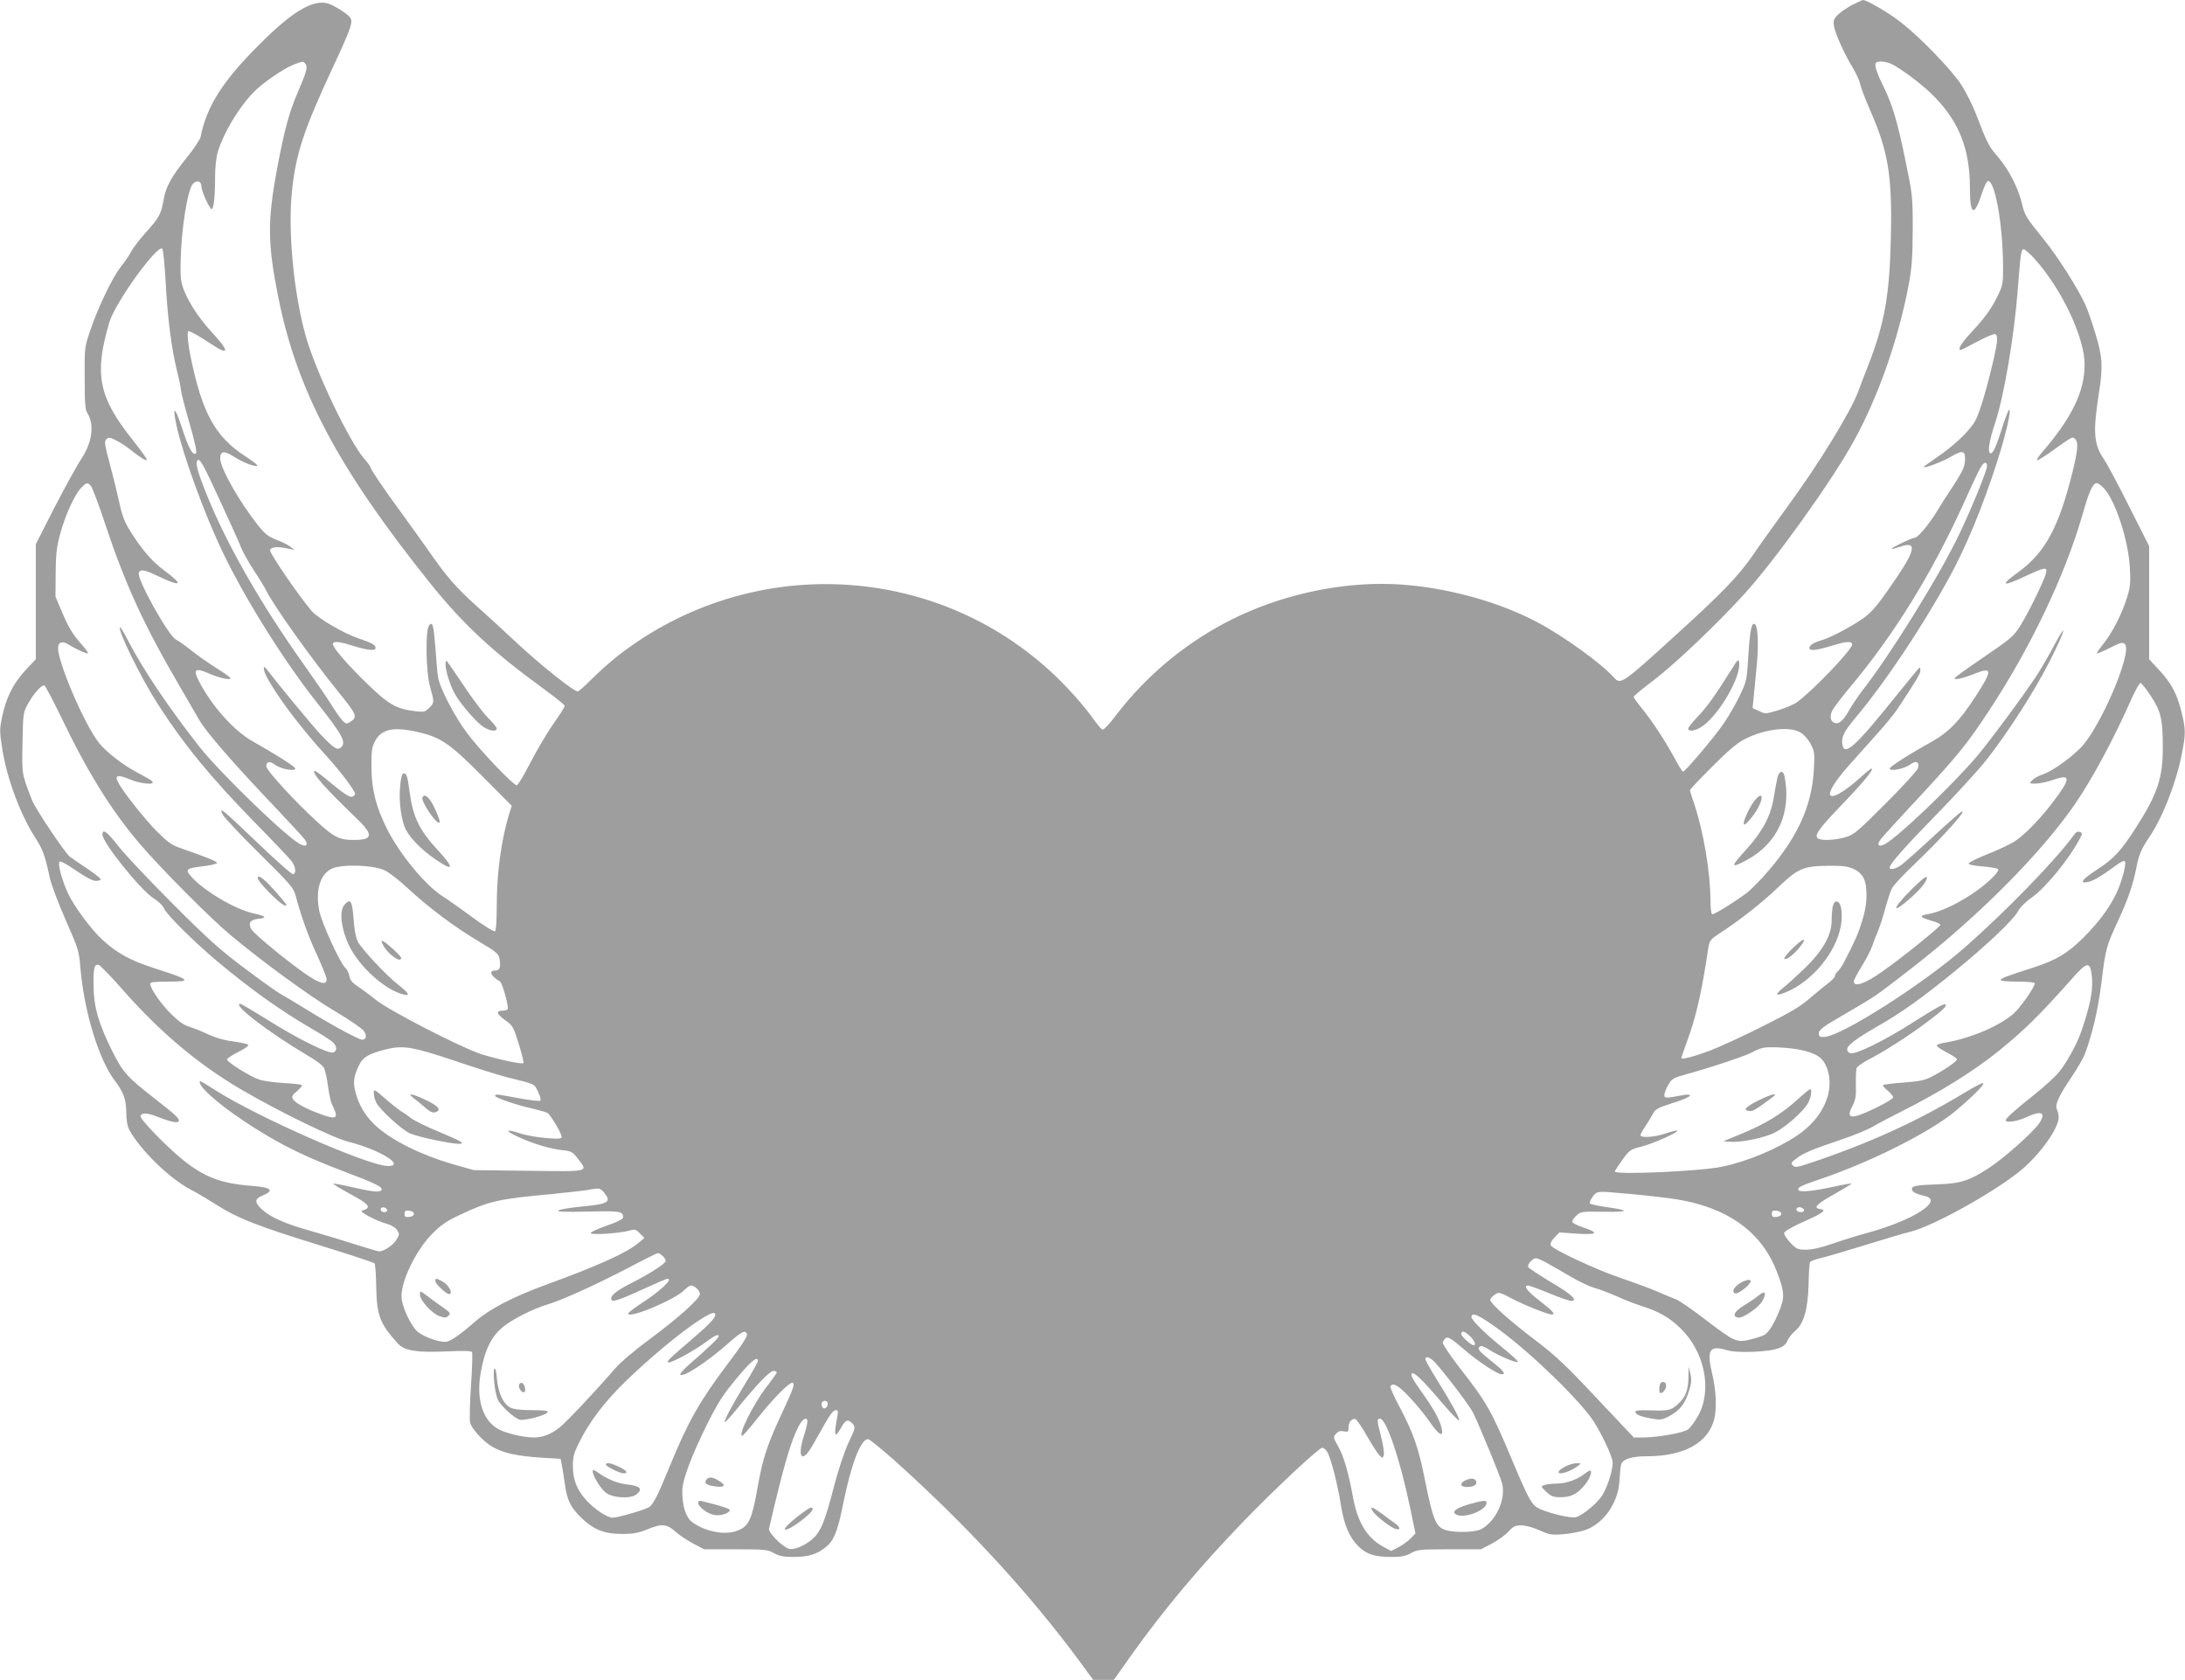 <?xml version="1.0" standalone="no"?>
<!DOCTYPE svg PUBLIC "-//W3C//DTD SVG 20010904//EN"
 "http://www.w3.org/TR/2001/REC-SVG-20010904/DTD/svg10.dtd">
<svg version="1.0" xmlns="http://www.w3.org/2000/svg"
 width="1280pt" height="984pt" viewBox="0 0 1280 984"
 preserveAspectRatio="xMidYMid meet">
<g transform="translate(0,984) scale(0.1,-0.1)"
fill="#9e9e9e" stroke="none">
<path d="M10850 9811 c-30 -16 -68 -42 -83 -57 -25 -25 -28 -34 -23 -68 8 -45
60 -162 111 -245 19 -32 38 -74 42 -92 3 -19 30 -90 60 -158 105 -240 128
-382 120 -737 -7 -342 -37 -511 -135 -760 -22 -55 -46 -119 -55 -144 -44 -120
-230 -424 -416 -678 -76 -104 -166 -230 -199 -279 -85 -124 -181 -224 -442
-461 -328 -299 -336 -305 -376 -260 -72 81 -290 239 -444 321 -257 138 -615
227 -915 227 -292 0 -604 -73 -870 -204 -271 -134 -509 -330 -693 -573 -36
-48 -68 -80 -75 -77 -6 3 -34 37 -62 76 -27 39 -92 116 -144 170 -695 733
-1835 811 -2636 183 -44 -35 -111 -95 -150 -134 -38 -39 -75 -71 -81 -71 -23
0 -214 152 -353 281 -79 74 -187 173 -240 220 -118 106 -174 170 -281 324 -47
66 -116 163 -154 215 -98 132 -186 262 -186 273 0 5 -15 26 -33 46 -88 98
-288 515 -346 723 -70 247 -105 615 -81 844 22 221 69 363 241 732 104 223
118 263 101 288 -15 23 -97 74 -132 84 -88 24 -209 -48 -400 -240 -216 -215
-309 -362 -345 -542 -3 -15 -39 -69 -79 -119 -94 -116 -124 -172 -138 -251
-14 -82 -26 -104 -104 -190 -36 -40 -75 -91 -86 -112 -11 -22 -38 -62 -61 -90
-49 -62 -133 -237 -178 -371 -34 -99 -34 -102 -33 -280 0 -146 3 -185 16 -205
43 -69 28 -174 -39 -273 -25 -39 -95 -166 -155 -282 l-108 -212 0 -337 0 -337
-61 -65 c-71 -77 -112 -158 -136 -270 -16 -78 -16 -87 1 -195 28 -175 107
-384 195 -520 41 -63 54 -97 84 -236 9 -39 51 -149 93 -245 73 -166 77 -177
85 -278 22 -255 107 -534 200 -658 54 -71 68 -110 69 -192 0 -39 6 -77 16 -95
60 -115 235 -287 359 -352 39 -20 99 -56 135 -79 143 -91 240 -130 641 -254
162 -50 298 -95 303 -100 4 -4 9 -66 10 -137 3 -169 21 -216 127 -333 38 -42
113 -54 286 -46 99 5 144 3 148 -4 4 -6 1 -96 -6 -198 -7 -103 -9 -200 -5
-215 9 -36 78 -112 131 -142 59 -35 144 -54 280 -63 l119 -7 7 -35 c4 -19 12
-70 18 -113 13 -97 35 -139 102 -203 71 -66 131 -89 234 -89 65 0 93 5 150 28
83 34 112 31 166 -18 21 -19 67 -49 101 -67 l63 -33 185 0 c172 0 188 -2 225
-23 31 -17 55 -22 115 -22 85 1 131 14 183 54 51 39 73 91 106 256 48 237 103
380 146 380 9 0 76 -55 151 -121 425 -381 792 -779 1089 -1181 l79 -108 61 0
60 0 101 143 c190 267 404 522 663 790 182 188 438 427 457 427 7 0 20 -10 28
-23 21 -31 62 -190 81 -312 19 -118 49 -189 102 -242 47 -47 97 -63 194 -63
58 0 83 5 114 22 37 21 53 23 225 23 l185 0 64 33 c35 19 79 50 97 70 29 32
40 37 76 37 26 0 69 -12 107 -29 58 -26 72 -28 135 -23 39 3 95 13 124 22 112
34 201 158 209 290 2 39 6 80 9 93 7 35 59 52 156 52 212 1 352 77 389 213 17
63 13 171 -11 271 -33 137 -15 167 80 139 39 -11 82 -14 164 -11 129 6 181 23
197 65 6 15 26 41 44 56 52 42 77 131 80 278 1 63 5 120 8 126 4 6 31 16 60
23 28 6 144 40 257 75 113 35 236 72 275 81 137 35 506 241 652 366 109 93
213 241 213 303 0 15 -5 35 -10 46 -14 26 10 79 88 194 33 50 67 108 75 130
45 119 78 264 97 415 24 200 28 215 95 360 62 134 90 217 110 317 14 75 30
112 75 178 77 113 156 313 190 482 25 123 25 151 -1 254 -26 106 -59 167 -131
245 l-58 62 0 331 0 332 -115 228 c-63 126 -130 252 -150 281 -60 89 -65 158
-29 390 24 150 21 209 -20 343 -19 65 -46 142 -60 173 -46 99 -159 277 -241
379 -107 132 -114 143 -131 215 -20 88 -78 199 -138 269 -56 65 -62 76 -127
244 -22 60 -64 142 -92 184 -59 89 -239 275 -351 362 -69 55 -202 132 -223
131 -5 -1 -33 -14 -63 -29z m-9060 -346 c14 -17 5 -49 -47 -169 -49 -113 -78
-222 -119 -440 -58 -310 -57 -440 6 -756 109 -546 350 -1002 885 -1670 195
-244 370 -407 670 -625 66 -48 121 -92 123 -99 1 -6 -27 -51 -63 -101 -35 -49
-96 -152 -135 -227 -39 -76 -76 -138 -83 -138 -20 0 -219 209 -290 305 -75
100 -163 269 -171 330 -4 22 -10 97 -15 167 -11 140 -17 161 -38 133 -22 -31
-18 -273 7 -360 25 -89 25 -91 -6 -122 -23 -23 -31 -25 -80 -19 -113 13 -159
40 -287 165 -117 114 -197 207 -197 229 0 17 36 15 105 -7 96 -30 145 -36 145
-17 0 18 -16 28 -95 55 -91 30 -241 118 -280 163 -76 89 -246 338 -243 355 4
20 45 23 108 9 l35 -7 -23 18 c-12 10 -49 29 -82 41 -49 19 -68 34 -110 87
-109 138 -220 333 -220 390 0 43 22 47 79 11 50 -32 108 -56 135 -56 14 0 -11
21 -71 60 -171 112 -248 251 -314 569 -19 91 -25 161 -14 161 12 0 71 -34 137
-78 104 -69 102 -39 -3 74 -71 77 -130 166 -161 243 -18 47 -22 73 -20 165 3
184 39 418 71 458 22 26 51 18 51 -14 0 -26 43 -122 58 -132 13 -8 22 67 22
184 0 59 6 117 16 151 32 106 117 250 202 341 53 57 178 144 241 169 57 22 56
22 71 4z m9293 -1 c57 -29 160 -106 226 -168 162 -155 231 -320 231 -558 0
-162 25 -171 72 -26 12 37 27 68 34 68 41 0 85 -246 88 -485 1 -111 -1 -124
-26 -177 -37 -80 -81 -141 -160 -225 -58 -62 -83 -103 -62 -103 3 0 47 22 97
49 51 27 98 47 105 44 17 -7 15 -42 -9 -147 -40 -173 -81 -311 -107 -359 -31
-59 -126 -149 -227 -217 -41 -28 -75 -52 -75 -55 0 -11 111 31 159 60 59 35
80 36 82 1 3 -52 -7 -76 -65 -166 -35 -52 -80 -123 -101 -158 -44 -73 -111
-152 -128 -152 -17 0 -141 -60 -136 -65 3 -2 26 4 52 13 96 34 89 -18 -25
-185 -133 -195 -151 -214 -270 -283 -58 -34 -127 -68 -152 -75 -62 -19 -86
-33 -86 -51 0 -19 42 -14 142 17 76 23 108 24 108 4 0 -30 -228 -269 -323
-338 -18 -13 -67 -34 -109 -47 -74 -22 -77 -23 -113 -5 l-38 17 6 62 c3 33 11
113 17 176 13 123 9 235 -8 252 -20 20 -31 -32 -40 -184 -9 -144 -10 -149 -51
-234 -22 -47 -66 -122 -96 -166 -56 -80 -223 -278 -236 -278 -4 0 -28 39 -54
88 -55 100 -126 208 -190 287 -25 30 -45 59 -45 63 0 5 53 49 118 98 124 94
372 330 530 504 181 199 512 660 641 895 143 258 262 597 323 920 18 99 22
156 23 320 0 197 -1 203 -43 406 -45 221 -77 328 -124 423 -38 75 -56 127 -51
144 6 17 58 15 96 -4z m-10113 -1269 c12 -223 34 -390 65 -520 14 -55 25 -109
25 -120 0 -11 22 -97 49 -190 32 -112 46 -173 39 -180 -17 -18 -44 30 -83 152
-42 127 -57 130 -30 6 40 -178 165 -520 270 -738 131 -274 362 -642 555 -885
149 -188 171 -230 136 -259 -21 -17 -41 -4 -117 76 -51 54 -256 303 -316 382
-22 31 -24 2 -2 -41 56 -109 202 -304 353 -468 82 -90 166 -201 166 -221 0 -5
-7 -12 -15 -15 -16 -7 -51 16 -149 98 -38 32 -72 56 -74 53 -15 -14 63 -102
236 -268 113 -107 111 -137 -8 -137 -82 0 -114 16 -215 109 -125 114 -295 299
-295 322 0 29 20 33 52 9 33 -25 118 -40 118 -22 0 11 -109 80 -254 162 -108
62 -238 208 -311 351 -35 67 -22 79 52 47 62 -28 133 -44 133 -31 0 5 -39 33
-86 62 -47 30 -114 77 -147 104 -34 27 -72 54 -85 60 -44 20 -232 357 -219
392 9 22 33 19 111 -19 140 -66 155 -55 40 31 -76 57 -131 121 -199 229 -35
55 -49 91 -65 165 -11 51 -36 154 -56 228 -31 117 -34 136 -21 148 13 13 20
12 58 -7 24 -12 62 -37 84 -55 59 -47 95 -69 95 -57 0 6 -37 57 -82 114 -201
252 -228 386 -137 691 35 117 282 458 310 430 5 -5 13 -89 19 -188z m10950
128 c159 -178 292 -460 292 -619 0 -156 -74 -310 -248 -512 -20 -23 -35 -45
-32 -48 3 -2 34 16 69 40 146 104 138 99 154 86 22 -18 18 -67 -16 -203 -79
-316 -159 -463 -310 -574 -120 -87 -104 -94 49 -22 102 47 117 49 108 12 -10
-42 -104 -234 -150 -307 -43 -67 -46 -70 -258 -215 -68 -46 -125 -88 -127 -93
-5 -14 50 -1 120 27 103 41 102 18 -5 -145 -88 -134 -149 -197 -242 -250 -145
-81 -254 -151 -254 -162 0 -18 85 -2 119 23 36 27 58 16 46 -22 -4 -13 -89
-106 -189 -206 -166 -166 -185 -182 -235 -197 -56 -16 -127 -21 -155 -10 -34
13 -11 49 120 186 136 141 199 217 189 226 -2 3 -30 -19 -62 -48 -103 -94
-183 -137 -183 -99 0 25 45 92 114 169 42 47 114 128 161 180 47 52 101 117
119 145 107 161 136 209 136 226 0 10 -2 19 -5 19 -2 0 -64 -75 -138 -167
-245 -305 -307 -360 -315 -276 -4 41 12 71 92 166 161 193 378 518 530 795
103 187 199 419 284 683 51 157 86 309 72 309 -4 0 -22 -46 -40 -102 -38 -121
-57 -161 -72 -152 -15 10 -4 76 31 181 51 155 110 501 131 773 17 220 20 240
35 240 7 0 37 -26 65 -57z m-10630 -1418 c56 -121 112 -245 124 -276 13 -31
46 -89 73 -130 28 -41 60 -94 73 -119 46 -92 257 -388 420 -590 110 -136 116
-149 75 -176 -24 -16 -27 -15 -45 1 -11 10 -41 52 -67 94 -26 42 -98 147 -159
233 -261 366 -463 721 -582 1023 -44 112 -57 159 -47 176 13 21 33 -14 135
-236z m10350 204 c0 -25 -89 -245 -163 -399 -112 -236 -401 -703 -567 -915
-25 -33 -61 -86 -79 -118 -34 -60 -59 -81 -85 -71 -24 9 -29 40 -11 74 9 17
51 72 93 123 266 315 492 681 682 1103 44 98 87 189 96 201 18 29 34 30 34 2z
m-11107 -116 c8 -10 47 -112 85 -228 115 -346 227 -590 429 -935 49 -85 102
-176 117 -202 43 -76 194 -250 468 -538 76 -80 145 -156 154 -168 22 -32 9
-45 -27 -27 -83 43 -467 415 -590 570 -178 226 -331 453 -419 623 -23 45 -45
81 -47 78 -16 -15 124 -299 222 -451 153 -238 308 -427 570 -695 105 -107 201
-208 213 -224 25 -33 29 -76 7 -76 -8 0 -101 82 -206 183 -212 202 -229 216
-204 165 10 -18 106 -121 215 -228 174 -172 199 -200 210 -240 31 -118 74
-240 125 -349 30 -66 56 -130 58 -143 4 -40 -34 -33 -114 21 -100 67 -305 235
-326 267 -22 35 -7 58 41 62 53 5 44 16 -25 31 -103 21 -280 123 -361 208 -47
50 -42 56 55 68 48 5 88 15 88 20 1 9 -49 30 -216 88 -49 17 -74 35 -135 96
-71 71 -201 235 -229 290 -21 40 0 45 67 17 66 -28 153 -36 134 -13 -6 7 -44
29 -84 50 -79 39 -191 126 -231 179 -85 111 -237 466 -237 552 0 34 25 44 59
22 39 -25 112 -58 117 -53 3 3 -19 32 -49 65 -39 45 -66 88 -98 164 l-44 103
1 135 c1 112 5 151 26 231 30 111 86 234 124 272 32 32 36 33 57 10z m11790
-11 c68 -71 145 -303 154 -468 5 -87 3 -112 -17 -175 -28 -93 -88 -209 -140
-273 -22 -27 -39 -51 -36 -53 2 -2 37 12 76 32 64 32 74 35 88 22 46 -47 -148
-499 -263 -611 -69 -67 -165 -134 -218 -152 -25 -8 -53 -24 -63 -35 -17 -18
-16 -19 22 -19 21 0 67 10 102 22 105 37 105 9 -3 -132 -72 -95 -157 -183
-215 -223 -25 -18 -96 -52 -159 -77 -63 -25 -116 -51 -118 -57 -3 -7 26 -14
82 -18 47 -4 88 -11 90 -16 10 -15 -67 -89 -152 -145 -92 -62 -194 -108 -261
-119 -51 -8 -46 -18 22 -38 28 -7 51 -18 53 -24 3 -9 -224 -193 -342 -275
-100 -71 -165 -93 -165 -56 0 8 21 47 46 88 26 41 55 97 64 125 10 27 25 67
34 88 9 21 27 77 40 126 13 48 31 101 39 117 8 17 64 77 124 134 178 170 332
343 280 313 -8 -4 -83 -70 -166 -147 -82 -76 -165 -149 -182 -162 -33 -24 -69
-32 -69 -15 0 20 93 125 280 316 107 110 232 246 278 303 128 160 292 415 383
596 89 176 105 240 21 83 -27 -51 -71 -127 -97 -168 -69 -107 -279 -391 -354
-479 -149 -175 -465 -476 -540 -515 -38 -19 -49 -4 -22 31 11 14 106 119 212
232 232 250 294 326 413 507 248 374 452 801 556 1162 38 135 60 183 83 183 7
0 25 -12 40 -28z m275 -1216 c61 -92 72 -137 72 -305 0 -180 -32 -273 -158
-470 -89 -138 -130 -182 -229 -246 -88 -58 -106 -82 -50 -71 30 6 79 35 170
102 20 15 40 24 44 20 12 -12 -16 -118 -50 -191 -42 -86 -105 -171 -196 -261
-90 -89 -156 -128 -288 -171 -160 -51 -193 -64 -193 -74 0 -5 45 -9 100 -9 62
0 100 -4 100 -10 0 -22 -84 -142 -125 -178 -83 -73 -254 -145 -400 -169 -27
-4 -50 -12 -49 -18 0 -5 27 -23 59 -40 32 -16 58 -34 59 -40 1 -12 -77 -65
-149 -102 -40 -21 -71 -27 -164 -34 -63 -5 -117 -11 -120 -15 -3 -3 9 -18 27
-32 18 -15 32 -33 32 -40 0 -7 -46 -35 -102 -62 -144 -70 -178 -66 -136 12 18
36 22 57 20 123 -1 44 1 88 4 98 3 9 33 31 67 49 86 43 235 138 343 219 94 70
121 96 111 105 -8 8 -52 -17 -194 -107 -165 -106 -341 -191 -365 -178 -45 24
-5 62 160 157 138 78 265 169 451 321 189 154 347 304 371 351 12 23 44 56 84
84 81 57 222 231 280 344 16 30 16 33 -1 39 -12 5 -23 -2 -37 -22 -102 -141
-392 -440 -634 -653 -244 -215 -724 -521 -825 -526 -27 -1 -32 2 -32 22 0 20
24 38 154 113 183 107 172 99 386 265 388 300 757 670 957 959 104 151 229
382 340 633 21 45 42 82 47 82 5 0 32 -33 59 -74z m-12243 -120 c156 -326 299
-557 466 -751 126 -147 412 -435 534 -536 182 -152 464 -358 607 -442 81 -48
156 -99 167 -113 22 -27 18 -54 -7 -54 -21 0 -178 85 -330 179 -70 43 -138 84
-152 91 -14 7 -104 71 -200 143 -150 112 -211 166 -431 386 -141 141 -284 293
-319 339 -62 80 -90 100 -90 64 0 -48 224 -326 300 -374 28 -17 54 -43 61 -59
14 -36 179 -199 314 -312 202 -168 370 -287 550 -392 55 -31 110 -67 123 -78
27 -25 29 -54 3 -62 -28 -8 -205 79 -380 189 -85 53 -158 96 -163 96 -53 0
166 -168 398 -305 48 -27 87 -58 93 -72 6 -14 16 -57 21 -96 12 -82 16 -99 38
-145 24 -53 6 -60 -80 -28 -87 32 -147 64 -162 88 -9 15 -4 23 24 47 19 16 32
32 29 35 -3 4 -51 9 -105 12 -54 3 -118 12 -142 19 -53 17 -192 103 -192 119
0 6 30 26 66 44 42 21 63 37 57 43 -5 5 -45 13 -88 19 -51 6 -102 21 -145 41
-36 17 -86 37 -111 45 -33 10 -64 32 -108 76 -59 58 -121 148 -121 176 0 9 27
12 100 12 149 0 139 10 -77 79 -142 46 -218 88 -305 168 -67 63 -159 187 -197
265 -36 75 -65 178 -52 191 5 5 46 -17 96 -52 58 -40 98 -61 117 -61 15 0 28
4 28 9 0 6 -37 35 -82 65 -46 30 -90 61 -99 68 -31 25 -202 281 -222 332 -60
156 -59 149 -55 336 3 170 4 176 31 226 36 65 84 117 98 108 6 -4 48 -84 94
-178z m2080 -91 c143 -31 194 -64 388 -259 l175 -176 -15 -47 c-47 -154 -73
-346 -73 -540 0 -87 -4 -144 -10 -148 -6 -4 -66 33 -133 82 -67 50 -148 107
-180 127 -100 66 -248 247 -320 391 -65 131 -89 226 -91 355 -1 97 2 121 19
155 36 72 103 89 240 60z m8116 -8 c19 -12 45 -42 57 -67 22 -41 23 -54 18
-145 -12 -225 -102 -414 -298 -632 -34 -37 -76 -78 -92 -91 -79 -59 -198 -132
-206 -127 -6 4 -10 40 -10 81 0 162 -41 405 -95 565 -14 40 -25 76 -25 80 0 5
57 66 128 136 90 91 145 138 188 161 120 63 273 81 335 39z m-8300 -804 c26
-11 89 -60 140 -108 123 -114 275 -227 415 -310 101 -60 114 -71 120 -100 9
-51 2 -70 -26 -70 -40 0 -24 -34 29 -64 14 -9 53 -149 45 -163 -3 -4 -16 -8
-29 -8 -42 0 -37 -18 12 -54 47 -33 50 -39 82 -141 18 -58 31 -109 27 -112 -8
-9 -155 23 -249 53 -120 40 -539 255 -616 318 -36 29 -85 65 -108 80 -30 20
-43 36 -47 61 -4 18 -14 39 -23 46 -30 25 -140 266 -153 335 -23 120 5 213 74
246 58 27 240 22 307 -9z m8606 8 c57 -27 78 -67 77 -156 0 -48 -8 -96 -27
-155 -24 -76 -40 -111 -107 -241 -10 -19 -26 -41 -34 -49 -9 -7 -16 -18 -16
-26 0 -7 -17 -25 -37 -41 -21 -15 -69 -55 -108 -88 -55 -49 -114 -84 -280
-167 -115 -58 -255 -122 -310 -143 -98 -36 -165 -53 -165 -42 0 4 14 44 30 89
57 154 87 287 128 558 7 41 12 48 67 84 116 75 248 179 340 267 121 115 148
126 305 128 73 0 105 -4 137 -18z m-10128 -720 c214 -241 433 -425 679 -570
226 -132 541 -286 637 -310 179 -45 334 -141 227 -141 -114 1 -761 285 -1012
445 -92 58 -90 57 -90 46 0 -37 148 -160 326 -271 164 -103 291 -165 514 -250
189 -71 235 -94 225 -110 -10 -16 -48 -12 -167 15 -61 14 -112 24 -115 21 -2
-2 38 -27 90 -55 124 -67 137 -84 77 -103 -18 -6 87 -61 148 -77 25 -7 49 -22
58 -36 15 -23 15 -27 -5 -59 -20 -31 -72 -66 -100 -66 -7 0 -67 18 -134 39
-67 22 -186 58 -264 80 -154 43 -241 82 -291 129 -41 39 -41 59 2 77 77 32 58
50 -62 59 -179 14 -275 51 -403 154 -94 76 -252 239 -246 255 6 20 41 19 98
-4 73 -29 118 -39 125 -28 9 15 -9 32 -146 139 -154 120 -181 150 -243 274
-80 161 -108 260 -109 381 -1 108 4 128 30 123 9 -2 77 -72 151 -157z m11523
109 c13 -86 -2 -174 -59 -340 -27 -80 -94 -199 -140 -250 -24 -27 -88 -84
-141 -126 -110 -88 -162 -134 -162 -146 0 -17 67 -7 118 17 92 43 121 29 77
-36 -38 -54 -204 -202 -293 -260 -112 -74 -168 -92 -297 -96 -132 -5 -155 -9
-155 -28 0 -16 25 -29 73 -40 118 -25 -60 -141 -328 -215 -60 -16 -155 -46
-210 -65 -66 -23 -118 -35 -154 -35 -50 0 -57 3 -93 41 -22 23 -38 48 -36 57
2 10 47 36 116 67 114 51 135 67 95 73 -44 6 -22 29 82 87 57 32 103 60 101
62 -2 2 -44 -5 -94 -16 -121 -27 -208 -36 -216 -23 -9 16 11 26 129 66 298
101 642 275 789 397 105 88 172 156 164 165 -4 3 -51 -21 -105 -54 -277 -168
-563 -299 -905 -413 -80 -27 -93 -29 -105 -16 -13 13 -11 18 19 40 42 33 91
53 259 110 75 25 160 60 189 77 30 18 106 58 170 90 223 112 416 232 561 348
158 127 244 212 443 436 79 89 98 93 108 26z m-9587 -514 c121 -41 258 -84
305 -96 170 -42 159 -37 182 -85 12 -25 18 -48 14 -52 -4 -4 -53 1 -109 11
-56 10 -114 21 -129 23 -16 3 -28 1 -28 -5 0 -12 122 -54 225 -77 38 -9 75
-20 82 -24 17 -9 83 -120 83 -139 0 -13 -13 -14 -92 -8 -50 4 -118 16 -151 27
-85 29 -94 17 -14 -19 90 -42 189 -71 260 -79 55 -6 61 -9 93 -51 59 -78 74
-74 -288 -70 l-323 4 -130 37 c-82 24 -174 59 -250 97 -182 90 -272 181 -310
313 -18 63 -15 98 17 165 23 49 54 68 153 94 106 27 159 18 410 -66z m7903 60
c82 -22 112 -44 134 -101 50 -131 -19 -291 -172 -395 -117 -79 -296 -154 -442
-184 -129 -27 -628 -49 -628 -28 0 4 20 35 44 68 42 58 47 61 109 77 67 16
228 88 211 94 -6 2 -36 -6 -69 -17 -62 -21 -145 -27 -145 -9 0 6 13 29 29 52
15 23 35 56 44 73 14 27 28 35 116 63 56 17 101 37 101 43 0 7 -13 8 -37 4
-107 -20 -113 -20 -113 0 0 11 10 37 23 59 21 37 28 41 107 63 137 37 360 112
386 129 14 8 39 19 57 24 42 11 179 2 245 -15z m-7029 -832 c44 -56 28 -66
-137 -82 -62 -6 -121 -16 -130 -22 -12 -8 33 -10 170 -7 190 5 208 2 208 -33
0 -11 -29 -26 -95 -49 -52 -18 -95 -38 -95 -44 0 -12 166 -2 224 14 36 10 41
9 65 -16 l26 -26 -34 -29 c-67 -57 -236 -134 -544 -246 -197 -73 -325 -139
-412 -214 -98 -85 -150 -120 -177 -120 -46 0 -128 31 -162 60 -37 33 -85 132
-93 191 -12 87 78 279 177 380 52 53 84 75 160 111 175 83 229 95 535 123 99
10 198 21 220 25 65 13 72 11 94 -16z m5980 -5 c64 -5 172 -17 240 -25 338
-40 555 -185 650 -433 45 -118 47 -147 15 -228 -28 -70 -57 -119 -84 -140 -8
-6 -45 -19 -81 -28 -86 -21 -95 -17 -271 117 -75 58 -151 110 -170 117 -18 7
-64 26 -103 43 -38 17 -135 53 -215 80 -153 52 -408 171 -417 195 -3 8 7 28
23 44 l29 30 102 -7 c122 -8 134 4 38 36 -36 12 -65 27 -65 34 0 7 11 23 25
36 25 23 31 24 163 22 149 -2 153 8 9 28 -48 7 -90 16 -93 21 -3 5 4 23 16 39
25 34 25 34 189 19z m-7251 -96 c2 -8 -5 -13 -17 -13 -12 0 -21 6 -21 16 0 18
31 15 38 -3z m8300 0 c2 -8 -5 -13 -17 -13 -21 0 -35 13 -24 24 10 10 36 3 41
-11z m-8143 -23 c0 -9 -11 -16 -27 -18 -23 -3 -28 1 -28 18 0 17 5 21 28 18
16 -2 27 -9 27 -18z m8010 0 c0 -9 -11 -16 -27 -18 -23 -3 -28 1 -28 18 0 17
5 21 28 18 16 -2 27 -9 27 -18z m-6553 -247 c10 -9 18 -22 18 -29 0 -15 -97
-77 -200 -129 -80 -40 -120 -70 -120 -92 0 -24 37 -13 179 52 78 36 146 65
151 65 36 0 -41 -72 -155 -146 -41 -27 -75 -53 -75 -58 0 -34 279 83 329 138
14 14 31 26 39 26 22 0 52 -30 52 -50 0 -27 -126 -140 -295 -265 -91 -67 -174
-138 -206 -176 -106 -123 -280 -308 -319 -339 -51 -41 -100 -60 -152 -60 -69
0 -178 28 -219 55 -84 55 -118 172 -94 318 23 139 65 224 139 280 59 46 177
104 256 127 85 25 304 125 500 229 74 39 139 71 144 71 5 0 18 -7 28 -17z
m5187 -45 c31 -17 92 -52 136 -78 44 -26 105 -55 136 -64 30 -8 89 -31 130
-49 41 -19 105 -44 143 -56 103 -33 164 -67 228 -129 143 -136 190 -361 107
-513 -19 -34 -46 -71 -60 -82 -28 -20 -177 -47 -266 -47 l-52 0 -218 231
c-179 191 -242 250 -353 334 -153 116 -270 220 -270 241 0 7 12 21 26 30 25
17 27 16 102 -23 70 -37 210 -93 233 -93 24 0 3 24 -71 80 -73 56 -99 90 -67
90 6 0 61 -20 122 -45 60 -25 118 -45 128 -45 45 0 4 39 -118 110 -71 43 -131
83 -133 89 -5 16 27 51 46 51 8 0 40 -14 71 -32z m-4879 -300 c-1 -21 -39 -60
-160 -163 -115 -98 -131 -115 -111 -115 22 0 147 68 209 114 60 44 82 55 82
38 0 -9 -71 -77 -163 -156 -37 -32 -65 -62 -62 -67 14 -21 154 70 290 190 70
61 88 70 100 50 8 -12 -22 -59 -121 -190 -155 -206 -225 -330 -329 -584 -73
-179 -100 -232 -126 -245 -32 -17 -181 -60 -210 -60 -32 0 -106 49 -154 102
-55 60 -79 121 -79 199 0 55 5 76 37 140 62 125 148 237 273 359 137 133 316
282 423 352 75 49 101 58 101 36z m4597 -90 c188 -138 473 -416 549 -534 46
-72 102 -190 110 -231 7 -38 -25 -146 -61 -204 -29 -45 -115 -116 -153 -126
-28 -7 -143 19 -209 47 -49 22 -64 47 -168 295 -119 284 -145 329 -307 537
-55 71 -98 135 -96 144 2 9 10 21 19 27 13 8 34 -6 103 -65 84 -73 198 -148
223 -148 27 0 11 21 -56 74 -79 63 -87 74 -73 88 8 8 25 2 59 -20 52 -33 150
-75 165 -70 5 2 -31 36 -80 76 -112 90 -192 169 -192 188 0 32 47 10 167 -78z
m-175 -35 c26 -25 37 -53 21 -53 -15 0 -73 52 -73 66 0 22 21 17 52 -13z
m-209 -150 c51 -53 206 -256 226 -297 37 -75 159 -371 170 -413 25 -92 -35
-224 -122 -270 -42 -22 -181 -22 -224 1 -44 22 -61 67 -103 275 -40 202 -70
288 -156 449 -30 56 -52 107 -49 112 15 24 47 5 111 -63 38 -40 92 -105 119
-145 54 -78 82 -94 71 -41 -9 48 -49 120 -121 220 -46 64 -63 95 -55 103 13
13 61 -34 183 -177 51 -59 93 -103 95 -97 4 12 -48 107 -135 246 -35 56 -63
107 -63 113 0 20 26 12 53 -16z m-3963 5 c0 -6 -33 -66 -74 -132 -82 -135
-130 -226 -119 -226 5 1 40 40 78 87 107 132 185 213 206 213 11 0 19 -4 19
-9 0 -4 -28 -44 -61 -87 -75 -96 -168 -284 -141 -284 5 0 47 48 94 108 86 108
178 202 198 202 20 0 10 -30 -59 -177 -85 -182 -112 -263 -140 -420 -37 -211
-54 -246 -130 -272 -72 -24 -185 0 -256 53 -38 29 -59 95 -58 186 1 63 57 211
149 395 68 134 95 174 191 287 69 81 103 106 103 76z m407 -262 c-4 -9 -11
-16 -17 -16 -17 0 -24 31 -9 41 18 11 34 -5 26 -25z m59 -58 c-23 -122 -17
-139 23 -68 25 45 40 49 66 20 17 -19 17 -23 -24 -110 -25 -54 -60 -159 -86
-259 -51 -198 -75 -257 -118 -299 -45 -44 -119 -75 -149 -63 -42 17 -118 95
-113 117 84 361 125 504 172 597 23 46 53 63 53 30 0 -10 -9 -47 -20 -81 -24
-76 -26 -122 -6 -122 17 0 39 30 91 125 63 114 84 145 101 145 13 0 15 -7 10
-32z m3101 -118 c30 -52 63 -104 73 -114 19 -19 19 -19 26 -1 4 11 -2 56 -14
104 -26 100 -27 111 -8 111 37 0 117 -237 176 -518 l32 -154 -27 -28 c-15 -16
-47 -39 -71 -52 l-44 -23 -45 24 c-96 51 -153 144 -180 296 -25 138 -53 235
-86 293 -29 52 -30 55 -12 74 12 14 25 18 45 14 25 -5 28 -3 28 22 0 32 18 54
39 50 8 -2 39 -46 68 -98z"/>
<path d="M2610 5947 c0 -37 29 -128 56 -174 36 -62 128 -168 168 -192 38 -24
76 -28 76 -8 0 7 -23 35 -51 62 -28 28 -93 114 -145 193 -52 78 -97 142 -99
142 -3 0 -5 -10 -5 -23z"/>
<path d="M10145 5921 c-94 -150 -143 -219 -197 -276 -32 -33 -58 -66 -58 -72
0 -22 46 -14 86 15 100 73 225 292 212 372 -3 22 -9 17 -43 -39z"/>
<path d="M1510 4695 c0 -17 114 -136 149 -154 35 -19 24 -1 -47 79 -69 77
-102 101 -102 75z"/>
<path d="M11196 4628 c-118 -118 -116 -149 2 -43 61 55 95 100 89 118 -3 7
-41 -24 -91 -75z"/>
<path d="M2345 5244 c-9 -78 0 -171 22 -239 19 -58 93 -138 190 -203 102 -69
105 -48 9 57 -110 119 -146 193 -166 339 -13 98 -18 112 -35 112 -9 0 -16 -22
-20 -66z"/>
<path d="M2475 5170 c-13 -20 84 -164 100 -148 8 8 -39 115 -62 140 -18 20
-29 23 -38 8z"/>
<path d="M10412 5283 c-5 -21 -14 -72 -21 -113 -16 -106 -64 -197 -155 -299
-101 -111 -102 -121 -4 -69 181 97 264 278 222 491 -8 39 -32 33 -42 -10z"/>
<path d="M10276 5147 c-30 -39 -69 -127 -60 -136 8 -8 61 54 85 101 35 68 19
92 -25 35z"/>
<path d="M2014 4535 c-27 -41 -14 -138 30 -232 59 -124 211 -262 319 -288 42
-11 33 8 -29 56 -70 54 -219 213 -239 256 -9 18 -18 63 -21 100 -8 108 -14
133 -29 133 -8 0 -22 -11 -31 -25z"/>
<path d="M2247 4299 c31 -53 103 -102 103 -70 0 12 -99 101 -112 101 -5 0 -1
-14 9 -31z"/>
<path d="M10736 4529 c-3 -17 -6 -54 -6 -82 0 -84 -51 -175 -157 -278 -48 -46
-106 -99 -128 -116 -22 -17 -37 -34 -33 -38 4 -4 32 5 64 19 162 74 300 258
312 414 5 71 -7 112 -32 112 -7 0 -16 -14 -20 -31z"/>
<path d="M10503 4287 c-32 -31 -54 -59 -50 -63 10 -10 54 23 91 69 47 59 22
55 -41 -6z"/>
<path d="M2190 3436 c0 -15 6 -39 14 -54 22 -43 151 -161 198 -181 44 -20 238
-61 286 -61 41 0 18 14 -118 71 -69 28 -141 64 -160 78 -19 15 -48 35 -65 45
-16 11 -58 44 -92 74 -61 53 -63 54 -63 28z"/>
<path d="M2424 3407 c16 -12 47 -37 67 -55 28 -24 44 -32 59 -27 38 12 21 35
-52 70 -83 40 -119 46 -74 12z"/>
<path d="M10545 3413 c-106 -98 -201 -156 -355 -219 l-95 -39 43 -3 c61 -5
197 23 257 53 59 28 164 120 194 169 20 32 29 86 14 86 -5 -1 -30 -22 -58 -47z"/>
<path d="M10299 3393 c-76 -39 -90 -56 -52 -61 20 -3 39 8 138 82 39 30 -10
17 -86 -21z"/>
<path d="M2550 2336 c0 -15 64 -76 80 -76 28 0 -1 55 -40 75 -36 19 -40 19
-40 1z"/>
<path d="M2460 2257 c0 -34 72 -113 116 -127 30 -10 39 -10 51 3 14 14 11 18
-28 46 -24 16 -65 46 -91 66 -48 36 -48 36 -48 12z"/>
<path d="M10215 2335 c-42 -18 -72 -52 -57 -67 8 -8 20 -5 45 12 63 43 71 80
12 55z"/>
<path d="M10305 2254 c-16 -14 -56 -41 -88 -60 -59 -37 -72 -65 -34 -72 27 -5
124 62 142 99 25 47 16 62 -20 33z"/>
<path d="M2896 1822 c-10 -17 2 -137 19 -177 14 -36 98 -113 130 -121 29 -7
157 27 163 44 3 9 -20 12 -93 12 -66 0 -105 5 -125 15 -42 21 -71 85 -79 169
-4 45 -9 66 -15 58z"/>
<path d="M3040 1721 c0 -21 25 -46 34 -33 9 15 -5 52 -20 52 -8 0 -14 -8 -14
-19z"/>
<path d="M9891 1772 c-1 -78 -18 -118 -65 -160 -40 -34 -51 -37 -168 -33 -51
2 -78 -1 -78 -8 0 -16 28 -28 94 -40 55 -10 62 -9 110 17 58 31 90 74 112 150
13 42 14 64 6 96 l-10 41 -1 -63z"/>
<path d="M9733 1743 c-14 -5 -18 -63 -5 -63 14 0 32 23 32 41 0 21 -10 28 -27
22z"/>
<path d="M3550 1261 c0 -11 80 -51 103 -51 30 0 18 17 -28 39 -48 22 -75 27
-75 12z"/>
<path d="M3475 1208 c11 -34 40 -80 70 -108 36 -34 148 -42 184 -13 38 31 22
49 -50 57 -61 7 -116 29 -171 67 -34 25 -41 24 -33 -3z"/>
<path d="M9168 1249 c-63 -33 -42 -54 25 -25 18 8 41 21 52 30 19 15 19 15
-10 15 -16 0 -47 -9 -67 -20z"/>
<path d="M9287 1210 c-46 -36 -110 -60 -167 -60 -30 -1 -64 -5 -75 -9 -19 -8
-18 -10 14 -40 28 -26 41 -31 83 -31 59 0 94 17 136 65 30 33 50 80 40 91 -3
2 -17 -5 -31 -16z"/>
<path d="M8583 1168 c-34 -17 -29 -38 10 -38 41 0 62 13 54 34 -7 18 -32 20
-64 4z"/>
<path d="M8600 1027 c-78 -23 -103 -48 -60 -62 51 -16 161 28 168 68 4 22 -14
21 -108 -6z"/>
<path d="M4140 1175 c-19 -23 -1 -36 54 -42 51 -6 60 6 24 29 -39 26 -64 30
-78 13z"/>
<path d="M4090 1037 c0 -23 54 -64 94 -71 37 -7 90 10 91 29 0 8 -50 24 -162
52 -16 4 -23 1 -23 -10z"/>
<path d="M4704 981 c-70 -51 -120 -100 -103 -101 30 0 159 96 159 120 0 17
-15 11 -56 -19z"/>
<path d="M8039 992 c12 -23 90 -87 125 -103 38 -18 46 0 12 25 -16 11 -52 38
-80 59 -56 41 -72 46 -57 19z"/>
</g>
</svg>
